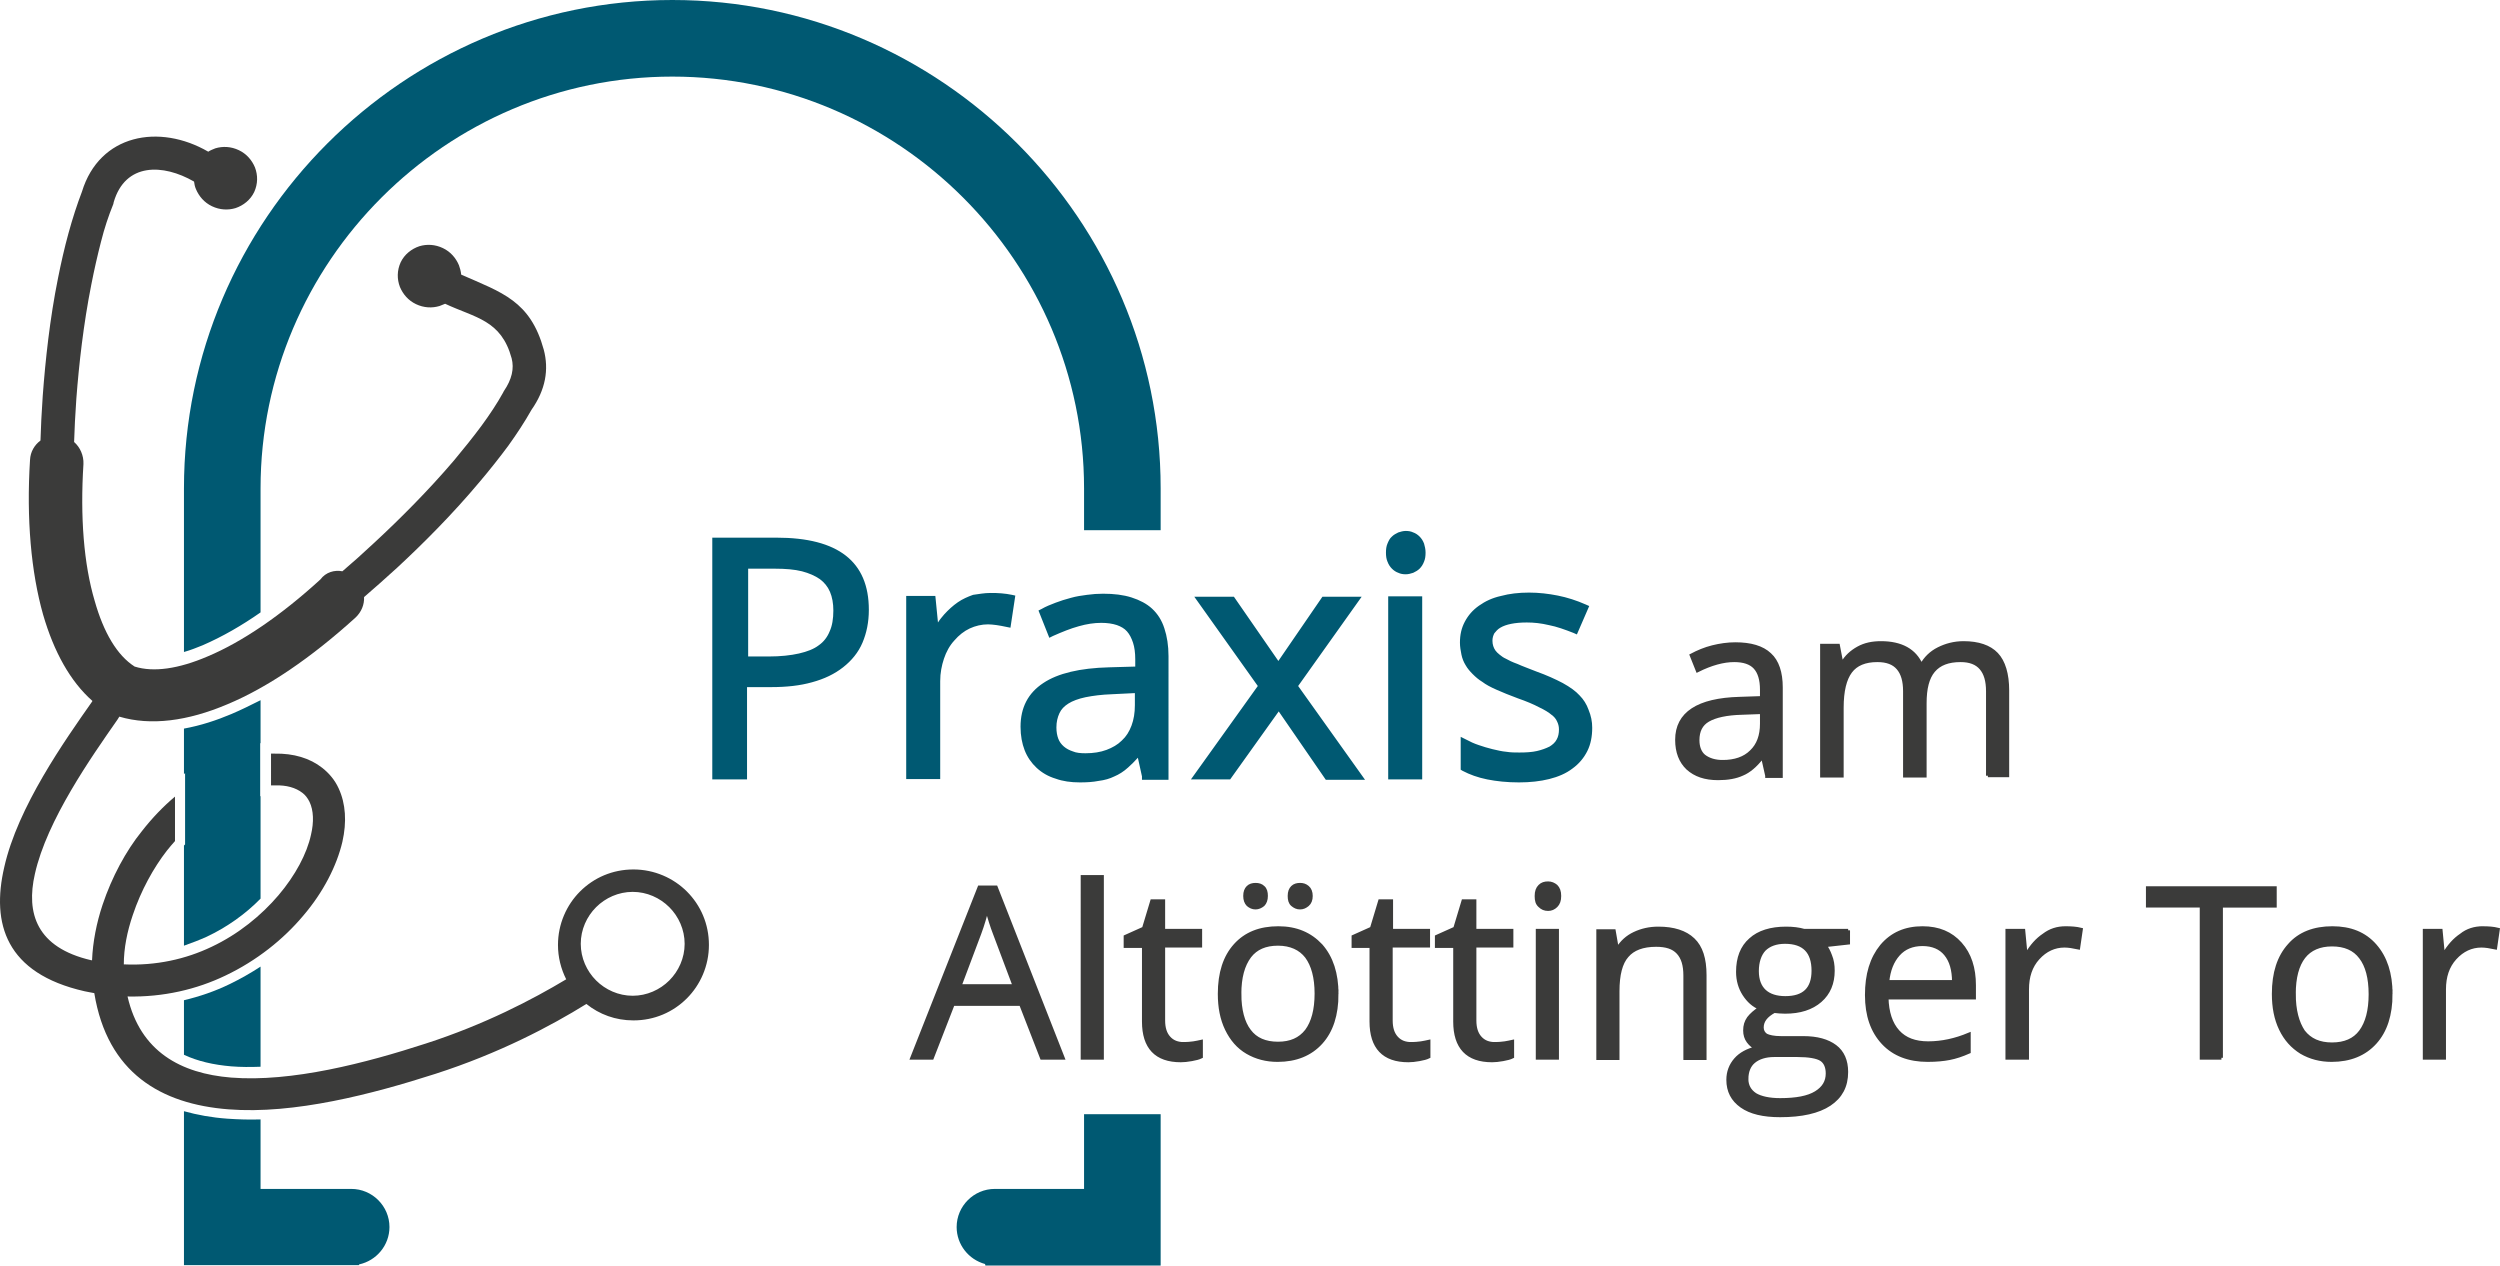 <?xml version="1.0" encoding="UTF-8" standalone="no"?>
<svg xmlns="http://www.w3.org/2000/svg" xmlns:svg="http://www.w3.org/2000/svg" version="1.1" id="Ebene_1" x="0px" y="0px" viewBox="0 0 669.095 338.7" xml:space="preserve" width="669.095" height="338.7"><defs id="defs163"></defs>
<style type="text/css" id="style148">
	.st0{fill-rule:evenodd;clip-rule:evenodd;fill:#005972;}
	.st1{fill-rule:evenodd;clip-rule:evenodd;fill:#3B3B3A;stroke:#3B3B3A;stroke-width:1;stroke-miterlimit:22.926;}
	.st2{fill-rule:evenodd;clip-rule:evenodd;fill:#3B3B3A;}
</style>
<g id="g158" transform="translate(-86.765,-128.3)">
	<path class="st0" d="m 156.5,446.5 h 24.3 c 5.6,0 10.2,4.6 10.2,10.2 0,4.9 -3.5,9 -8.1,10 l -0.1,0.2 H 136 v -41.2 c 3.6,1 7.4,1.7 11.6,2 2.9,0.2 5.9,0.3 8.9,0.2 z m 162.8,-155 c 0,3.3 -0.6,6.2 -1.7,8.8 -1.1,2.6 -2.9,4.8 -5.2,6.6 v 0 c -2.3,1.8 -5,3.1 -8.3,4 -3.2,0.9 -6.8,1.3 -11,1.3 h -6.4 v 24.7 h -9.3 v -64.7 h 17.2 c 16.5,0 24.7,6.4 24.7,19.3 z M 286.9,304 h 5.6 c 3.2,0 5.9,-0.3 8.1,-0.8 2.2,-0.5 4,-1.2 5.3,-2.2 v 0 c 1.3,-0.9 2.3,-2.2 2.9,-3.7 v 0 c 0.7,-1.5 1,-3.4 1,-5.6 0,-1.9 -0.3,-3.6 -0.9,-5 -0.6,-1.4 -1.5,-2.5 -2.7,-3.4 v 0 c -1.3,-0.9 -2.9,-1.6 -4.8,-2.1 -2,-0.5 -4.4,-0.7 -7.3,-0.7 H 287 V 304 Z m 64.9,-17 c 1,0 2,0 3,0.1 1,0.1 1.9,0.2 2.8,0.4 l 0.9,0.2 -1.3,8.6 -1,-0.2 c -1,-0.2 -1.9,-0.4 -2.7,-0.5 -0.8,-0.1 -1.6,-0.2 -2.3,-0.2 -1.7,0 -3.4,0.4 -4.9,1.1 -1.5,0.7 -2.9,1.8 -4.1,3.2 -1.3,1.4 -2.2,3.1 -2.8,4.9 -0.6,1.8 -1,3.8 -1,6 v 26.2 h -9.1 v -49 h 7.8 l 0.7,7.1 c 0.5,-0.8 1.1,-1.5 1.7,-2.2 1.1,-1.2 2.3,-2.3 3.6,-3.2 1.3,-0.9 2.7,-1.5 4.1,-2 1.5,-0.2 3,-0.5 4.6,-0.5 z m 40.6,49.1 -1.1,-5 c -0.9,1 -1.7,1.8 -2.6,2.6 -1.2,1.1 -2.5,1.9 -3.7,2.4 v 0 c -1.2,0.6 -2.6,1 -4.2,1.2 -1.5,0.3 -3.2,0.4 -5,0.4 -2.4,0 -4.6,-0.3 -6.5,-1 -2,-0.6 -3.7,-1.6 -5.1,-2.9 v 0 c -1.4,-1.3 -2.5,-2.9 -3.2,-4.7 -0.7,-1.8 -1.1,-3.9 -1.1,-6.3 0,-5.1 2,-9 6.1,-11.7 3.9,-2.6 9.8,-4 17.6,-4.2 l 7,-0.2 v -1.9 c 0,-1.8 -0.2,-3.3 -0.6,-4.5 -0.4,-1.2 -0.9,-2.2 -1.6,-3 -0.7,-0.8 -1.6,-1.3 -2.7,-1.7 -1.2,-0.4 -2.6,-0.6 -4.2,-0.6 -1.9,0 -3.9,0.3 -6,0.9 -2.2,0.6 -4.4,1.5 -6.9,2.6 l -1,0.5 -2.9,-7.3 0.8,-0.4 c 1.2,-0.7 2.5,-1.2 3.8,-1.7 1.3,-0.5 2.6,-0.9 4.1,-1.3 1.4,-0.4 2.8,-0.6 4.3,-0.8 1.4,-0.2 2.9,-0.3 4.3,-0.3 2.9,0 5.4,0.3 7.6,1 2.2,0.7 4.1,1.7 5.5,3 1.5,1.4 2.6,3.1 3.3,5.3 0.7,2.1 1.1,4.6 1.1,7.4 V 337 h -7.1 z m -15.1,-6.2 c 2.1,0 4,-0.3 5.6,-0.9 1.6,-0.6 3,-1.4 4.1,-2.5 1.2,-1.1 2,-2.4 2.6,-4 0.6,-1.6 0.9,-3.4 0.9,-5.5 v -3.2 l -6.1,0.3 c -2.8,0.1 -5.1,0.4 -7.1,0.8 -1.9,0.4 -3.5,1 -4.6,1.7 v 0 c -1.1,0.7 -1.9,1.5 -2.4,2.6 -0.5,1.1 -0.8,2.3 -0.8,3.8 0,1.2 0.2,2.2 0.5,3 0.3,0.8 0.8,1.5 1.5,2.1 v 0 c 0.7,0.6 1.5,1 2.4,1.3 0.9,0.4 2.1,0.5 3.4,0.5 z m 46.1,-18 -17,-23.9 H 417 l 11.9,17.2 11.8,-17.2 h 10.5 l -17,23.9 17.9,25.1 H 441.6 L 429,318.7 416,336.9 h -10.5 z m 43,25 h -8.1 v -49 h 9.1 v 49 z m -8.7,-60.7 c 0,-0.9 0.1,-1.7 0.4,-2.4 0.3,-0.7 0.6,-1.4 1.2,-1.9 v 0 c 0.5,-0.5 1.1,-0.8 1.7,-1.1 0.6,-0.2 1.3,-0.4 2,-0.4 0.7,0 1.4,0.1 2,0.4 0.6,0.2 1.2,0.6 1.7,1.1 0.5,0.5 0.9,1.1 1.2,1.9 0.2,0.7 0.4,1.5 0.4,2.4 0,0.9 -0.1,1.7 -0.4,2.4 -0.3,0.8 -0.7,1.4 -1.2,1.9 -0.5,0.5 -1.1,0.8 -1.7,1.1 -0.6,0.2 -1.3,0.4 -2,0.4 -0.7,0 -1.4,-0.1 -2,-0.4 -0.6,-0.2 -1.2,-0.6 -1.7,-1.1 -0.5,-0.5 -0.9,-1.1 -1.2,-1.9 -0.3,-0.7 -0.4,-1.5 -0.4,-2.4 z m 55.2,46.9 c 0,2.3 -0.4,4.4 -1.3,6.2 -0.9,1.8 -2.2,3.4 -4,4.7 v 0 c -1.7,1.3 -3.8,2.2 -6.2,2.8 -2.4,0.6 -5.1,0.9 -8.1,0.9 -3.2,0 -6,-0.3 -8.5,-0.8 -2.5,-0.5 -4.7,-1.3 -6.6,-2.3 l -0.5,-0.3 v -8.8 l 1.4,0.7 c 1.1,0.6 2.2,1.1 3.4,1.5 1.2,0.4 2.4,0.8 3.7,1.1 1.3,0.3 2.5,0.6 3.7,0.7 1.2,0.2 2.4,0.2 3.5,0.2 1.8,0 3.4,-0.1 4.7,-0.4 1.3,-0.3 2.4,-0.7 3.4,-1.2 0.8,-0.5 1.5,-1.1 1.9,-1.9 0.4,-0.7 0.6,-1.6 0.6,-2.7 0,-0.8 -0.2,-1.5 -0.5,-2.1 -0.3,-0.7 -0.8,-1.3 -1.5,-1.8 v 0 c -0.7,-0.6 -1.8,-1.3 -3.3,-2 -1.5,-0.8 -3.4,-1.6 -5.7,-2.4 -2.2,-0.8 -4.1,-1.6 -5.7,-2.3 -1.6,-0.7 -2.9,-1.4 -3.8,-2.1 -1,-0.6 -1.8,-1.3 -2.6,-2.1 -0.7,-0.7 -1.4,-1.5 -1.9,-2.4 -0.5,-0.8 -0.9,-1.8 -1.1,-2.8 -0.2,-1 -0.4,-2.1 -0.4,-3.2 0,-2.1 0.4,-3.9 1.3,-5.6 0.9,-1.7 2.1,-3.1 3.8,-4.3 1.7,-1.2 3.6,-2.1 5.9,-2.6 2.2,-0.6 4.7,-0.9 7.5,-0.9 2.6,0 5.2,0.3 7.7,0.8 2.5,0.5 5,1.3 7.5,2.4 l 0.9,0.4 -3.3,7.6 -0.9,-0.4 c -2.3,-0.9 -4.5,-1.7 -6.6,-2.1 -2.1,-0.5 -4,-0.7 -5.9,-0.7 -3.2,0 -5.6,0.5 -7.1,1.4 -0.7,0.4 -1.2,1 -1.6,1.5 -0.3,0.6 -0.5,1.2 -0.5,2 0,1 0.3,1.9 0.8,2.6 0.3,0.4 0.6,0.7 1.1,1.1 0.5,0.4 1,0.8 1.7,1.1 0.7,0.4 1.7,0.9 3.1,1.4 1.3,0.6 3,1.2 5,2 2.8,1 5.2,2.1 7.1,3.1 v 0 c 2,1.1 3.5,2.2 4.5,3.3 v 0 c 1.1,1.1 1.9,2.4 2.4,3.8 0.7,1.7 1,3.2 1,4.9 z M 136,410.6 V 396 c 4.2,-1 8.3,-2.4 12.2,-4.3 2.9,-1.4 5.7,-3 8.3,-4.7 v 26.8 c -2.7,0.1 -5.3,0.1 -7.8,-0.1 -4.8,-0.4 -9.1,-1.4 -12.7,-3.1 z m 0,-29.2 v -26.8 l 0.3,-0.3 v -19.1 l -0.3,0.3 v -12.2 c 4.4,-0.8 8.7,-2.2 12.7,-3.9 2.6,-1.1 5.2,-2.4 7.8,-3.7 v 11.5 h -0.1 v 14.2 h 0.1 v 27.4 c -4.1,4.2 -9.1,7.7 -14.4,10.2 -2,0.9 -4.1,1.7 -6.1,2.4 z m 0,-78.6 c 1.8,-0.5 3.5,-1.2 5,-1.8 5.3,-2.3 10.5,-5.3 15.5,-8.8 V 259 c 0,-60.6 49.6,-110.2 110.2,-110.2 60.6,0 110.2,49.6 110.2,110.2 v 11.2 h 20.5 V 259 C 397.4,187.1 338.6,128.3 266.7,128.3 194.8,128.3 136,187.1 136,259 Z m 214.4,163.8 c -4.4,-1.2 -7.6,-5.2 -7.6,-9.9 0,-5.6 4.6,-10.2 10.2,-10.2 h 23.9 v -20 h 20.5 V 467 h -46.9 z" id="path150"></path>
	<path class="st1" d="m 559.7,335.9 -1.1,-4.9 h -0.3 c -1.7,2.2 -3.5,3.7 -5.2,4.4 -1.7,0.8 -3.9,1.2 -6.5,1.2 -3.5,0 -6.1,-0.9 -8.1,-2.7 -1.9,-1.8 -2.9,-4.3 -2.9,-7.6 0,-7 5.6,-10.7 16.8,-11 l 5.9,-0.2 v -2.2 c 0,-2.7 -0.6,-4.7 -1.8,-6 -1.2,-1.3 -3.1,-1.9 -5.6,-1.9 -2.9,0 -6.2,0.9 -9.8,2.7 l -1.6,-4 c 1.7,-0.9 3.6,-1.7 5.6,-2.2 2,-0.5 4.1,-0.8 6.1,-0.8 4.1,0 7.2,0.9 9.2,2.8 2,1.8 3,4.8 3,8.8 V 336 h -3.7 z m -11.9,-3.7 c 3.3,0 5.9,-0.9 7.7,-2.7 1.9,-1.8 2.8,-4.3 2.8,-7.5 v -3.1 l -5.3,0.2 c -4.2,0.1 -7.2,0.8 -9.1,1.9 -1.9,1.1 -2.8,2.9 -2.8,5.4 0,1.9 0.6,3.4 1.7,4.3 1.3,1 3,1.5 5,1.5 z m 71,3.7 v -22.6 c 0,-2.8 -0.6,-4.8 -1.8,-6.2 -1.2,-1.4 -3,-2.1 -5.5,-2.1 -3.3,0 -5.7,0.9 -7.3,2.8 -1.6,1.9 -2.3,4.8 -2.3,8.7 v 19.4 h -5.3 v -22.6 c 0,-2.8 -0.6,-4.8 -1.8,-6.2 -1.2,-1.4 -3,-2.1 -5.6,-2.1 -3.3,0 -5.7,1 -7.2,3 -1.5,2 -2.3,5.2 -2.3,9.7 v 18.2 h -5.3 v -34.8 h 4.3 l 0.9,4.7 h 0.3 c 1,-1.7 2.4,-3 4.2,-4 1.8,-1 3.8,-1.4 6.1,-1.4 5.4,0 9,2 10.7,5.9 h 0.2 c 1,-1.8 2.5,-3.3 4.5,-4.3 2,-1 4.2,-1.6 6.7,-1.6 3.9,0 6.9,1 8.8,3 1.9,2 2.9,5.3 2.9,9.7 v 22.7 h -5.2 z" id="path152"></path>
	<path class="st1" d="M 365.6,411.4 360,397 h -18.2 l -5.6,14.4 h -5.3 l 18,-45.6 h 4.4 l 17.9,45.6 z m -7.3,-19.2 -5.3,-14.1 c -0.7,-1.8 -1.4,-4 -2.1,-6.6 -0.5,2 -1.1,4.2 -2,6.6 l -5.3,14.1 z m 23.4,19.2 h -5.2 V 363 h 5.2 z m 21.9,-3.7 c 0.9,0 1.8,-0.1 2.6,-0.2 0.8,-0.1 1.5,-0.3 2,-0.4 v 4 c -0.6,0.3 -1.4,0.5 -2.5,0.7 -1.1,0.2 -2.1,0.3 -2.9,0.3 -6.6,0 -9.9,-3.5 -9.9,-10.4 V 381.5 H 388 V 379 l 4.9,-2.2 2.2,-7.3 h 3 v 7.9 h 9.9 v 4 h -9.9 v 20 c 0,2.1 0.5,3.6 1.5,4.7 1,1.1 2.3,1.6 4,1.6 z m 40.9,-13.4 c 0,5.6 -1.4,9.9 -4.2,13 -2.8,3.1 -6.7,4.7 -11.6,4.7 -3,0 -5.7,-0.7 -8.1,-2.1 -2.4,-1.4 -4.2,-3.5 -5.5,-6.2 -1.3,-2.7 -1.9,-5.8 -1.9,-9.4 0,-5.6 1.4,-9.9 4.2,-13 2.8,-3.1 6.6,-4.6 11.5,-4.6 4.8,0 8.5,1.6 11.4,4.7 2.8,3.2 4.2,7.5 4.2,12.9 z m -26,0 c 0,4.3 0.9,7.7 2.6,9.9 1.7,2.3 4.3,3.4 7.7,3.4 3.4,0 5.9,-1.1 7.7,-3.4 1.7,-2.3 2.6,-5.6 2.6,-10 0,-4.3 -0.9,-7.6 -2.6,-9.9 -1.7,-2.2 -4.3,-3.4 -7.7,-3.4 -3.4,0 -5.9,1.1 -7.6,3.3 -1.8,2.4 -2.7,5.7 -2.7,10.1 z m 1.5,-26.2 c 0,-1.1 0.3,-1.8 0.8,-2.3 0.5,-0.5 1.2,-0.7 2,-0.7 0.8,0 1.5,0.2 2,0.7 0.6,0.5 0.8,1.3 0.8,2.3 0,1 -0.3,1.8 -0.8,2.3 -0.6,0.5 -1.3,0.8 -2,0.8 -0.8,0 -1.4,-0.3 -2,-0.8 -0.5,-0.5 -0.8,-1.3 -0.8,-2.3 z m 11.9,0 c 0,-1.1 0.3,-1.8 0.8,-2.3 0.5,-0.5 1.2,-0.7 2,-0.7 0.8,0 1.4,0.2 2,0.7 0.6,0.5 0.9,1.3 0.9,2.3 0,1 -0.3,1.8 -0.9,2.3 -0.6,0.5 -1.2,0.8 -2,0.8 -0.8,0 -1.4,-0.3 -2,-0.8 -0.6,-0.5 -0.8,-1.3 -0.8,-2.3 z m 32.6,39.6 c 0.9,0 1.8,-0.1 2.6,-0.2 0.8,-0.1 1.5,-0.3 2,-0.4 v 4 c -0.6,0.3 -1.4,0.5 -2.5,0.7 -1.1,0.2 -2.1,0.3 -2.9,0.3 -6.6,0 -9.9,-3.5 -9.9,-10.4 V 381.5 H 449 V 379 l 4.9,-2.2 2.2,-7.3 h 3 v 7.9 h 9.9 v 4 h -10 v 20 c 0,2.1 0.5,3.6 1.5,4.7 1,1.1 2.3,1.6 4,1.6 z m 22.4,0 c 0.9,0 1.8,-0.1 2.6,-0.2 0.8,-0.1 1.5,-0.3 2,-0.4 v 4 c -0.6,0.3 -1.4,0.5 -2.5,0.7 -1.1,0.2 -2.1,0.3 -2.9,0.3 -6.6,0 -9.9,-3.5 -9.9,-10.4 v -20.2 h -4.9 V 379 l 4.9,-2.2 2.2,-7.3 h 3 v 7.9 h 9.9 v 4 h -9.9 v 20 c 0,2.1 0.5,3.6 1.5,4.7 1,1.1 2.3,1.6 4,1.6 z m 16.6,3.7 h -5.2 v -34 h 5.2 z M 498,368.1 c 0,-1.2 0.3,-2 0.9,-2.6 0.6,-0.6 1.3,-0.8 2.2,-0.8 0.8,0 1.5,0.3 2.1,0.8 0.6,0.6 0.9,1.4 0.9,2.6 0,1.2 -0.3,2 -0.9,2.6 -0.6,0.6 -1.3,0.9 -2.1,0.9 -0.9,0 -1.6,-0.3 -2.2,-0.9 -0.7,-0.6 -0.9,-1.4 -0.9,-2.6 z m 39.8,43.3 v -22 c 0,-2.8 -0.6,-4.8 -1.9,-6.2 -1.3,-1.4 -3.2,-2 -5.9,-2 -3.6,0 -6.2,1 -7.8,2.9 -1.7,1.9 -2.5,5.1 -2.5,9.5 v 17.9 h -5.2 v -34 h 4.2 l 0.8,4.6 h 0.3 c 1.1,-1.7 2.5,-3 4.4,-3.9 1.9,-0.9 4,-1.4 6.4,-1.4 4.1,0 7.2,1 9.3,3 2.1,2 3.1,5.1 3.1,9.5 v 22.2 h -5.2 z m 43.6,-34.1 v 3.3 l -6.3,0.7 c 0.6,0.7 1.1,1.7 1.5,2.8 0.5,1.2 0.7,2.5 0.7,4 0,3.3 -1.1,6 -3.4,8 -2.3,2 -5.4,3 -9.4,3 -1,0 -2,-0.1 -2.9,-0.2 -2.2,1.2 -3.3,2.6 -3.3,4.4 0,0.9 0.4,1.6 1.1,2.1 0.8,0.4 2.1,0.7 4,0.7 h 6 c 3.7,0 6.5,0.8 8.5,2.3 2,1.5 3,3.8 3,6.8 0,3.8 -1.5,6.6 -4.5,8.6 -3,2 -7.4,3 -13.2,3 -4.5,0 -7.9,-0.8 -10.3,-2.5 -2.4,-1.7 -3.6,-4 -3.6,-7 0,-2.1 0.7,-3.9 2,-5.4 1.3,-1.5 3.2,-2.5 5.6,-3.1 -0.9,-0.4 -1.6,-1 -2.2,-1.8 -0.6,-0.8 -0.9,-1.8 -0.9,-2.9 0,-1.3 0.3,-2.3 1,-3.3 0.7,-0.9 1.7,-1.8 3.1,-2.7 -1.8,-0.7 -3.2,-2 -4.3,-3.7 -1.1,-1.7 -1.7,-3.7 -1.7,-6 0,-3.7 1.1,-6.6 3.4,-8.6 2.2,-2 5.4,-3 9.5,-3 1.8,0 3.4,0.2 4.8,0.6 h 11.8 z m -27.2,39.8 c 0,1.8 0.8,3.2 2.3,4.2 1.5,0.9 3.8,1.4 6.7,1.4 4.3,0 7.5,-0.6 9.6,-1.9 2.1,-1.3 3.1,-3 3.1,-5.2 0,-1.8 -0.6,-3.1 -1.7,-3.8 -1.1,-0.7 -3.3,-1.1 -6.4,-1.1 h -6.2 c -2.3,0 -4.2,0.6 -5.5,1.7 -1.2,1 -1.9,2.6 -1.9,4.7 z m 2.8,-28.9 c 0,2.4 0.7,4.2 2,5.4 1.3,1.2 3.2,1.8 5.6,1.8 5,0 7.5,-2.4 7.5,-7.3 0,-5.1 -2.5,-7.7 -7.6,-7.7 -2.4,0 -4.3,0.7 -5.6,2 -1.2,1.3 -1.9,3.3 -1.9,5.8 z m 45.7,23.8 c -5,0 -9,-1.5 -11.9,-4.6 -2.9,-3.1 -4.4,-7.3 -4.4,-12.8 0,-5.5 1.3,-9.8 4,-13.1 2.7,-3.2 6.3,-4.8 10.9,-4.8 4.3,0 7.6,1.4 10.1,4.2 2.5,2.8 3.7,6.5 3.7,11.1 v 3.3 h -23.4 c 0.1,4 1.1,7 3,9.1 1.9,2.1 4.6,3.1 8.1,3.1 3.7,0 7.3,-0.8 10.9,-2.3 v 4.6 c -1.8,0.8 -3.6,1.4 -5.2,1.7 -1.5,0.3 -3.5,0.5 -5.8,0.5 z m -1.4,-31 c -2.7,0 -4.9,0.9 -6.5,2.7 -1.6,1.8 -2.6,4.2 -2.9,7.4 h 17.8 c 0,-3.2 -0.7,-5.7 -2.2,-7.5 -1.4,-1.7 -3.5,-2.6 -6.2,-2.6 z m 38.3,-4.3 c 1.5,0 2.9,0.1 4.1,0.4 l -0.7,4.8 c -1.4,-0.3 -2.7,-0.5 -3.7,-0.5 -2.7,0 -5.1,1.1 -7.1,3.3 -2,2.2 -2.9,5 -2.9,8.4 v 18.3 H 624 v -34 h 4.3 l 0.6,6.3 h 0.3 c 1.3,-2.2 2.8,-3.9 4.6,-5.1 1.7,-1.3 3.6,-1.9 5.8,-1.9 z m 41.7,34.7 H 676 V 370.7 H 661.6 V 366 h 34 v 4.7 h -14.4 v 40.7 z m 45.3,-17.1 c 0,-5.4 -1.4,-9.7 -4.2,-12.9 -2.8,-3.2 -6.6,-4.7 -11.4,-4.7 -4.9,0 -8.8,1.5 -11.5,4.6 -2.8,3.1 -4.2,7.4 -4.2,13 0,3.6 0.6,6.7 1.9,9.4 1.3,2.7 3.1,4.7 5.5,6.2 2.4,1.4 5.1,2.1 8.1,2.1 4.9,0 8.8,-1.6 11.6,-4.7 2.8,-3.1 4.2,-7.4 4.2,-13 z m -25.9,0 c 0,-4.4 0.9,-7.7 2.6,-9.9 1.7,-2.2 4.3,-3.3 7.6,-3.3 3.4,0 6,1.1 7.7,3.4 1.7,2.2 2.6,5.5 2.6,9.9 0,4.4 -0.9,7.7 -2.6,10 -1.7,2.3 -4.3,3.4 -7.7,3.4 -3.4,0 -5.9,-1.1 -7.7,-3.4 -1.6,-2.4 -2.5,-5.7 -2.5,-10.1 z m 50.5,-17.6 c 1.5,0 2.9,0.1 4.1,0.4 l -0.7,4.8 c -1.4,-0.3 -2.7,-0.5 -3.7,-0.5 -2.7,0 -5.1,1.1 -7.1,3.3 -2,2.2 -2.9,5 -2.9,8.4 v 18.3 h -5.2 v -34 h 4.3 l 0.6,6.3 h 0.3 c 1.3,-2.2 2.8,-3.9 4.6,-5.1 1.6,-1.3 3.6,-1.9 5.7,-1.9 z" id="path154"></path>
	<path class="st2" d="m 178.4,281.2 c 2.6,-2.2 5.5,-4.8 8.6,-7.7 6.8,-6.3 14.4,-13.9 21.3,-22 2.5,-3 5,-6.1 7.3,-9.2 2.2,-3 4.2,-6 5.8,-8.9 l 0.2,-0.4 c 2.2,-3.2 2.8,-6.1 2.1,-8.8 -2.8,-10.3 -9.7,-10.8 -17.8,-14.6 -0.5,0.2 -1,0.4 -1.5,0.6 -2,0.6 -4.2,0.5 -6.3,-0.5 v 0 c -2.1,-1 -3.5,-2.7 -4.3,-4.6 -0.8,-2.1 -0.8,-4.4 0.2,-6.6 v 0 c 1,-2.1 2.9,-3.6 5,-4.3 2,-0.6 4.2,-0.5 6.3,0.5 v 0 c 2.1,1 3.5,2.7 4.3,4.6 0.3,0.8 0.5,1.6 0.6,2.5 10.9,4.8 18.5,7 22.1,20.1 1.4,5.3 0.5,10.7 -3.3,16.1 -1.8,3.2 -3.9,6.4 -6.2,9.6 -2.3,3.1 -4.9,6.4 -7.7,9.7 -7.2,8.6 -15.1,16.5 -22,22.9 -3.2,2.9 -6.2,5.6 -8.9,7.9 0.1,2 -0.7,4 -2.3,5.5 -11.8,10.7 -23.5,18.7 -34.3,23.2 -10.6,4.5 -20.5,5.8 -28.9,3.3 l -0.5,0.8 c -6.9,9.9 -18.9,26.9 -22.1,41.3 -2.4,10.5 0.4,19.7 15.1,23.1 h 0.2 c 0.2,-4.9 1.2,-10 2.8,-14.8 2.5,-7.5 6.3,-14.5 10.5,-19.7 2.8,-3.6 5.8,-6.7 8.9,-9.3 v 11.9 c -0.7,0.8 -1.5,1.7 -2.2,2.6 -3.5,4.5 -6.9,10.6 -9.1,17.2 -1.5,4.4 -2.4,8.9 -2.4,13.2 8.6,0.4 16.6,-1.4 23.5,-4.7 7.2,-3.4 13.3,-8.4 17.9,-13.8 4.5,-5.3 7.6,-11.1 8.7,-16.2 0.8,-3.4 0.7,-6.5 -0.4,-8.8 -0.5,-1 -1.1,-1.8 -1.9,-2.4 -1.8,-1.4 -4.3,-2.1 -7.3,-2 -0.4,0 -0.7,0 -1.1,0 V 330 c 0.3,0 0.7,0 1,0 5,-0.1 9.4,1.2 12.7,3.8 1.9,1.5 3.4,3.3 4.4,5.5 1.9,4.1 2.2,9 1,14.3 -1.5,6.4 -5.1,13.5 -10.5,19.8 -5.3,6.3 -12.4,12 -20.8,16 -7.7,3.7 -16.6,5.8 -26.2,5.6 3.4,14.8 14.3,20.6 27.7,21.7 16.2,1.3 36.1,-3.9 52.1,-9.1 15.8,-5.1 28.6,-11.8 37.6,-17.2 -1.4,-2.8 -2.2,-5.9 -2.2,-9.2 0,-5.6 2.3,-10.7 5.9,-14.3 3.7,-3.7 8.7,-5.9 14.3,-5.9 5.6,0 10.7,2.3 14.3,5.9 3.7,3.7 5.9,8.7 5.9,14.3 0,5.6 -2.3,10.7 -5.9,14.3 -3.7,3.7 -8.7,5.9 -14.3,5.9 -4.8,0 -9.1,-1.6 -12.6,-4.4 -9.5,5.9 -23.3,13.2 -40.4,18.7 -16.8,5.4 -37.8,10.9 -55.4,9.5 -18,-1.4 -32.4,-9.7 -35.9,-31.1 -0.9,-0.2 -1.8,-0.3 -2.6,-0.5 -21.1,-4.8 -25,-18.1 -21.5,-33.2 3.6,-16.1 16.2,-33.9 23.5,-44.3 l 0.1,-0.2 c -5.9,-5.2 -10.3,-13.1 -13.2,-23.1 -3.2,-11.3 -4.5,-25.6 -3.5,-41.4 0.1,-2.2 1.2,-4 2.8,-5.2 0.1,-3.5 0.3,-7.6 0.6,-11.9 0.7,-9.5 1.9,-20.7 4.1,-31.6 0.8,-4 1.7,-8 2.8,-12 1.1,-4 2.3,-7.7 3.6,-11.1 4.7,-15.4 20.7,-18.3 33.8,-10.7 0.6,-0.4 1.2,-0.6 1.9,-0.9 2,-0.6 4.2,-0.5 6.3,0.5 v 0 c 2.1,1 3.5,2.7 4.3,4.6 0.8,2.1 0.8,4.4 -0.2,6.6 v 0 c -1,2.1 -2.9,3.6 -5,4.3 -2,0.6 -4.2,0.5 -6.3,-0.5 v 0 c -2.1,-1 -3.5,-2.7 -4.3,-4.6 -0.3,-0.7 -0.4,-1.3 -0.5,-2 -8.3,-4.8 -18.4,-5.1 -21.5,5.5 l -0.1,0.5 c -1.3,3.2 -2.4,6.5 -3.3,10.1 -0.9,3.5 -1.8,7.4 -2.6,11.5 -2.1,10.6 -3.3,21.3 -4,30.5 -0.3,4.3 -0.5,8.2 -0.6,11.6 1.6,1.4 2.6,3.6 2.5,5.9 -0.9,14.2 0.1,26.8 3,36.6 2.4,8.5 6,14.6 10.7,17.6 5.1,1.6 11.8,0.6 19.5,-2.7 9.3,-3.9 19.7,-11 30.2,-20.6 1.5,-2 3.8,-2.6 5.9,-2.2 z m 87.5,89.9 c -2.5,-2.5 -6,-4.1 -9.8,-4.1 -3.8,0 -7.3,1.6 -9.8,4.1 -2.5,2.5 -4.1,6 -4.1,9.8 0,3.8 1.6,7.3 4.1,9.8 2.5,2.5 6,4.1 9.8,4.1 3.8,0 7.3,-1.6 9.8,-4.1 2.5,-2.5 4.1,-6 4.1,-9.8 0,-3.8 -1.6,-7.3 -4.1,-9.8 z" id="path156"></path>
</g>
</svg>
